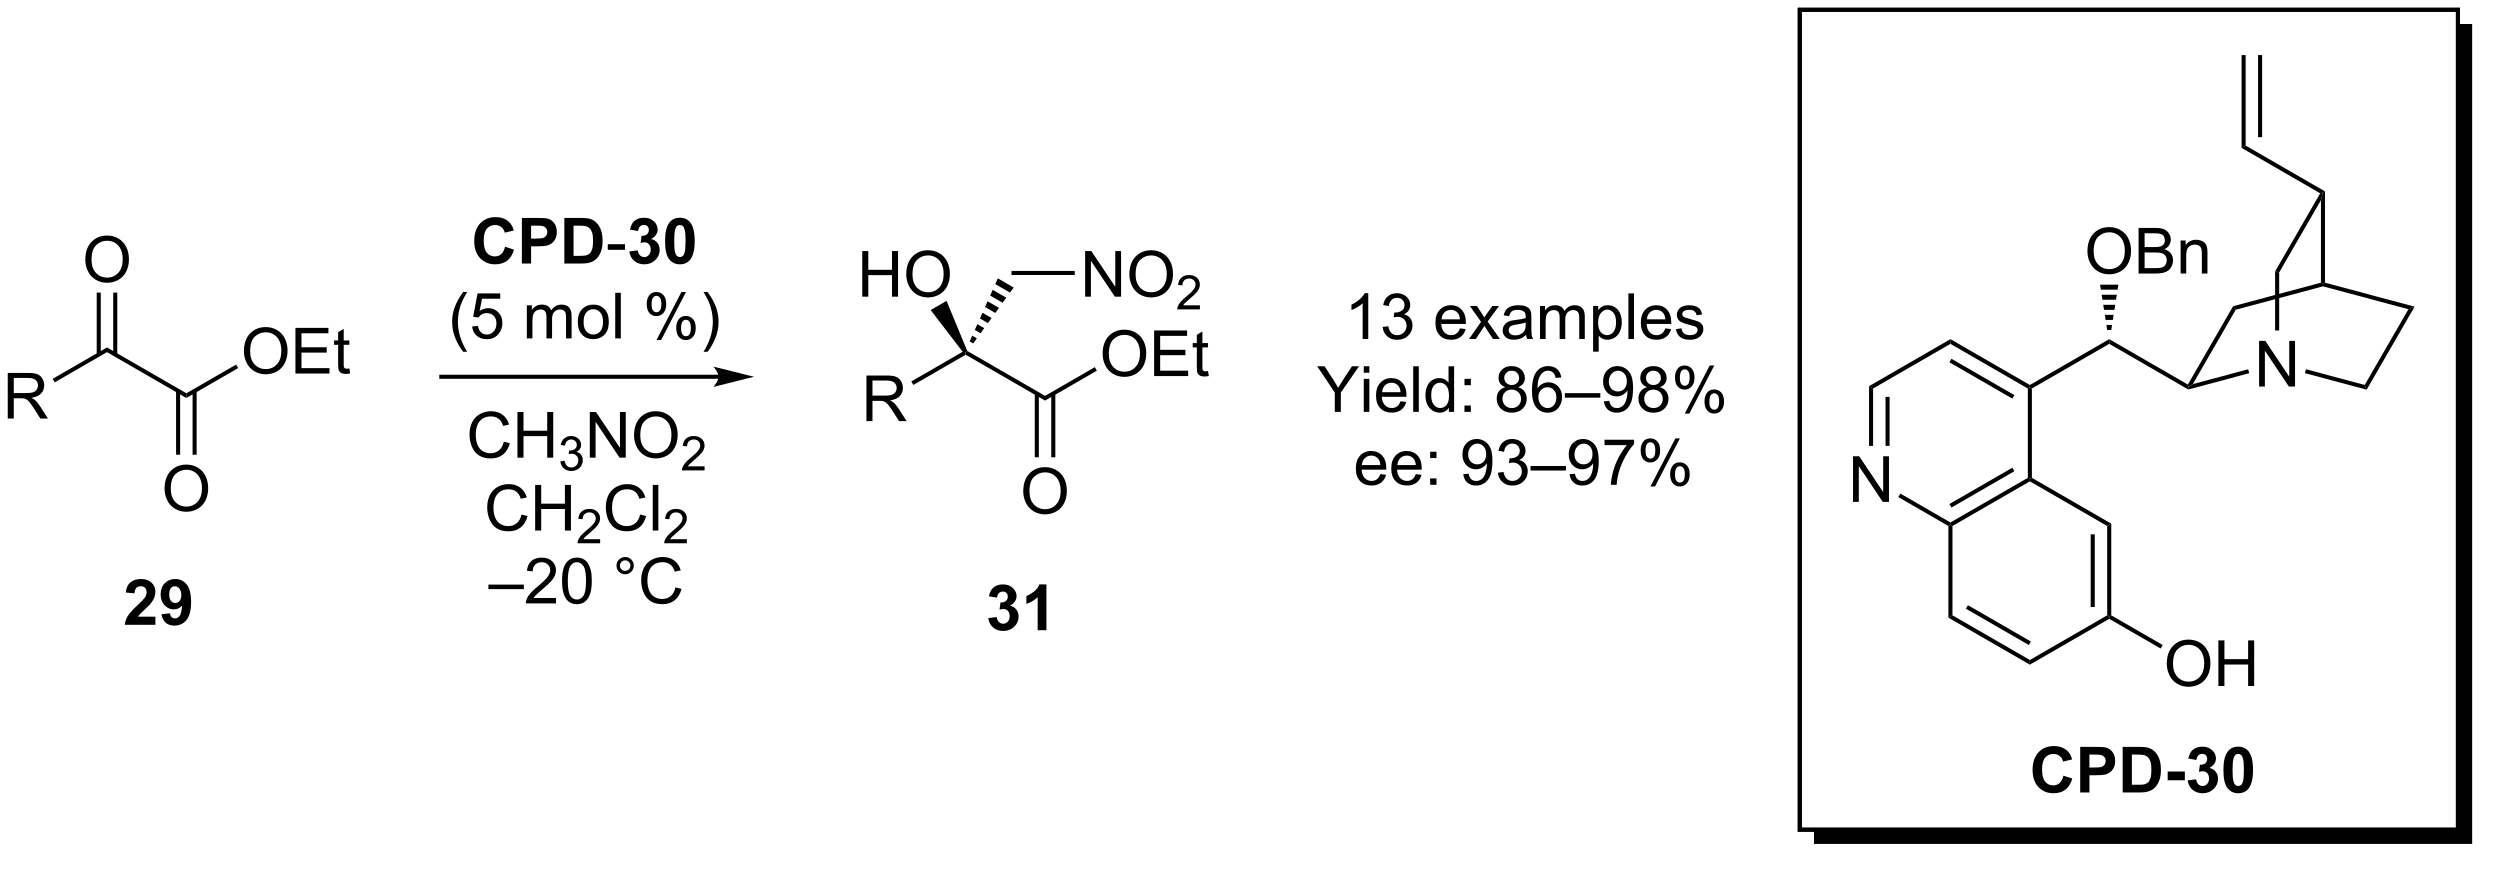 <?xml version="1.0" encoding="UTF-8"?>
<!DOCTYPE svg PUBLIC '-//W3C//DTD SVG 1.0//EN'
          'http://www.w3.org/TR/2001/REC-SVG-20010904/DTD/svg10.dtd'>
<svg stroke-dasharray="none" shape-rendering="auto" xmlns="http://www.w3.org/2000/svg" font-family="'Dialog'" text-rendering="auto" width="861" fill-opacity="1" color-interpolation="auto" color-rendering="auto" preserveAspectRatio="xMidYMid meet" font-size="12px" viewBox="0 0 861 301" fill="black" xmlns:xlink="http://www.w3.org/1999/xlink" stroke="black" image-rendering="auto" stroke-miterlimit="10" stroke-linecap="square" stroke-linejoin="miter" font-style="normal" stroke-width="1" height="301" stroke-dashoffset="0" font-weight="normal" stroke-opacity="1"
><!--Generated by the Batik Graphics2D SVG Generator--><defs id="genericDefs"
  /><g
  ><defs id="defs1"
    ><clipPath clipPathUnits="userSpaceOnUse" id="clipPath1"
      ><path d="M1.281 1.018 L324.095 1.018 L324.095 113.551 L1.281 113.551 L1.281 1.018 Z"
      /></clipPath
      ><clipPath clipPathUnits="userSpaceOnUse" id="clipPath2"
      ><path d="M23.198 8.261 L23.198 117.129 L336.944 117.129 L336.944 8.261 Z"
      /></clipPath
      ><clipPath clipPathUnits="userSpaceOnUse" id="clipPath3"
      ><path d="M23.198 8.261 L23.198 116.693 L336.064 116.693 L336.064 8.261 Z"
      /></clipPath
    ></defs
    ><g transform="scale(2.667,2.667) translate(-1.281,-1.018) matrix(1.029,0,0,1.029,-22.58,-7.479)"
    ><path d="M33.894 40.858 Q33.894 39.431 34.659 38.626 Q35.425 37.819 36.636 37.819 Q37.427 37.819 38.063 38.199 Q38.701 38.576 39.034 39.253 Q39.37 39.931 39.37 40.79 Q39.37 41.662 39.019 42.35 Q38.667 43.037 38.021 43.391 Q37.378 43.746 36.63 43.746 Q35.823 43.746 35.185 43.355 Q34.55 42.962 34.222 42.287 Q33.894 41.61 33.894 40.858 ZM34.675 40.868 Q34.675 41.904 35.23 42.501 Q35.787 43.094 36.628 43.094 Q37.482 43.094 38.034 42.493 Q38.589 41.891 38.589 40.787 Q38.589 40.087 38.352 39.566 Q38.115 39.045 37.659 38.759 Q37.206 38.469 36.638 38.469 Q35.834 38.469 35.253 39.024 Q34.675 39.576 34.675 40.868 Z" stroke="none" clip-path="url(#clipPath3)"
    /></g
    ><g transform="matrix(2.743,0,0,2.743,-63.63,-22.66)"
    ><path d="M35.34 45.002 L35.34 52.779 L35.85 52.779 L35.85 45.002 ZM37.411 45.002 L37.411 52.779 L37.921 52.779 L37.921 45.002 Z" stroke="none" clip-path="url(#clipPath3)"
    /></g
    ><g transform="matrix(2.743,0,0,2.743,-63.63,-22.66)"
    ><path d="M36.63 52.475 L36.63 51.886 L46.596 57.641 L46.596 58.23 Z" stroke="none" clip-path="url(#clipPath3)"
    /></g
    ><g transform="matrix(2.743,0,0,2.743,-63.63,-22.66)"
    ><path d="M43.859 69.63 Q43.859 68.203 44.625 67.399 Q45.39 66.591 46.601 66.591 Q47.393 66.591 48.028 66.972 Q48.666 67.349 49 68.026 Q49.336 68.703 49.336 69.563 Q49.336 70.435 48.984 71.123 Q48.633 71.81 47.987 72.164 Q47.343 72.518 46.596 72.518 Q45.789 72.518 45.151 72.128 Q44.515 71.734 44.187 71.06 Q43.859 70.383 43.859 69.63 ZM44.64 69.641 Q44.64 70.677 45.195 71.274 Q45.752 71.867 46.593 71.867 Q47.448 71.867 48 71.266 Q48.554 70.664 48.554 69.56 Q48.554 68.859 48.317 68.339 Q48.08 67.818 47.625 67.531 Q47.172 67.242 46.604 67.242 Q45.799 67.242 45.218 67.797 Q44.64 68.349 44.64 69.641 Z" stroke="none" clip-path="url(#clipPath3)"
    /></g
    ><g transform="matrix(2.743,0,0,2.743,-63.63,-22.66)"
    ><path d="M45.305 57.337 L45.305 65.351 L45.815 65.351 L45.815 57.337 ZM47.377 57.337 L47.377 65.351 L47.887 65.351 L47.887 57.337 Z" stroke="none" clip-path="url(#clipPath3)"
    /></g
    ><g transform="matrix(2.743,0,0,2.743,-63.63,-22.66)"
    ><path d="M53.825 52.367 Q53.825 50.94 54.59 50.135 Q55.356 49.328 56.567 49.328 Q57.358 49.328 57.994 49.708 Q58.632 50.085 58.965 50.763 Q59.301 51.44 59.301 52.299 Q59.301 53.171 58.95 53.859 Q58.598 54.546 57.952 54.901 Q57.309 55.255 56.562 55.255 Q55.754 55.255 55.116 54.864 Q54.481 54.471 54.153 53.796 Q53.825 53.119 53.825 52.367 ZM54.606 52.377 Q54.606 53.413 55.161 54.01 Q55.718 54.604 56.559 54.604 Q57.413 54.604 57.965 54.002 Q58.52 53.401 58.52 52.296 Q58.52 51.596 58.283 51.075 Q58.046 50.554 57.59 50.268 Q57.137 49.979 56.569 49.979 Q55.765 49.979 55.184 50.533 Q54.606 51.085 54.606 52.377 ZM60.292 55.156 L60.292 49.429 L64.433 49.429 L64.433 50.104 L61.05 50.104 L61.05 51.859 L64.219 51.859 L64.219 52.531 L61.05 52.531 L61.05 54.479 L64.566 54.479 L64.566 55.156 L60.292 55.156 ZM67.058 54.526 L67.159 55.148 Q66.862 55.21 66.628 55.21 Q66.245 55.21 66.034 55.091 Q65.823 54.968 65.737 54.77 Q65.651 54.572 65.651 53.94 L65.651 51.554 L65.136 51.554 L65.136 51.007 L65.651 51.007 L65.651 49.979 L66.352 49.557 L66.352 51.007 L67.058 51.007 L67.058 51.554 L66.352 51.554 L66.352 53.979 Q66.352 54.281 66.388 54.367 Q66.425 54.453 66.508 54.505 Q66.594 54.554 66.75 54.554 Q66.868 54.554 67.058 54.526 Z" stroke="none" clip-path="url(#clipPath3)"
    /></g
    ><g transform="matrix(2.743,0,0,2.743,-63.63,-22.66)"
    ><path d="M46.596 58.23 L46.596 57.641 L52.844 54.033 L53.099 54.475 Z" stroke="none" clip-path="url(#clipPath3)"
    /></g
    ><g transform="matrix(2.743,0,0,2.743,-63.63,-22.66)"
    ><path d="M24.17 60.81 L24.17 55.084 L26.709 55.084 Q27.475 55.084 27.873 55.237 Q28.272 55.391 28.509 55.782 Q28.748 56.172 28.748 56.646 Q28.748 57.256 28.352 57.675 Q27.959 58.092 27.134 58.203 Q27.436 58.349 27.592 58.49 Q27.923 58.795 28.22 59.25 L29.217 60.81 L28.264 60.81 L27.506 59.618 Q27.173 59.102 26.957 58.828 Q26.743 58.555 26.574 58.446 Q26.404 58.336 26.227 58.295 Q26.1 58.266 25.805 58.266 L24.928 58.266 L24.928 60.81 L24.17 60.81 ZM24.928 57.61 L26.555 57.61 Q27.076 57.61 27.368 57.503 Q27.662 57.396 27.813 57.159 Q27.967 56.922 27.967 56.646 Q27.967 56.24 27.67 55.98 Q27.376 55.717 26.74 55.717 L24.928 55.717 L24.928 57.61 Z" stroke="none" clip-path="url(#clipPath3)"
    /></g
    ><g transform="matrix(2.743,0,0,2.743,-63.63,-22.66)"
    ><path d="M36.63 51.886 L36.63 52.475 L30.061 56.269 L29.806 55.827 Z" stroke="none" clip-path="url(#clipPath3)"
    /></g
    ><g transform="matrix(2.743,0,0,2.743,-63.63,-22.66)"
    ><path d="M113.407 55.311 L78.605 55.311 L78.35 55.311 L78.35 55.821 L78.605 55.821 L113.407 55.821 L113.662 55.821 L113.662 55.311 L113.407 55.311 ZM117.871 55.566 L112.769 54.29 C112.769 54.29 113.407 55.008 113.407 55.566 C113.407 56.124 112.769 56.841 112.769 56.841 Z" stroke="none" clip-path="url(#clipPath3)"
    /></g
    ><g transform="matrix(2.743,0,0,2.743,-63.63,-22.66)"
    ><path d="M42.708 85.687 L42.708 86.708 L38.862 86.708 Q38.925 86.13 39.237 85.612 Q39.55 85.094 40.471 84.239 Q41.214 83.547 41.38 83.302 Q41.607 82.961 41.607 82.63 Q41.607 82.263 41.409 82.065 Q41.214 81.867 40.865 81.867 Q40.521 81.867 40.318 82.075 Q40.115 82.281 40.083 82.763 L38.99 82.653 Q39.089 81.747 39.604 81.354 Q40.12 80.958 40.893 80.958 Q41.74 80.958 42.224 81.416 Q42.708 81.872 42.708 82.552 Q42.708 82.937 42.57 83.289 Q42.432 83.638 42.13 84.021 Q41.932 84.273 41.411 84.75 Q40.893 85.226 40.753 85.383 Q40.615 85.539 40.529 85.687 L42.708 85.687 ZM43.475 85.383 L44.538 85.265 Q44.577 85.591 44.741 85.747 Q44.905 85.903 45.173 85.903 Q45.514 85.903 45.751 85.591 Q45.991 85.278 46.056 84.294 Q45.642 84.773 45.022 84.773 Q44.345 84.773 43.855 84.252 Q43.366 83.731 43.366 82.896 Q43.366 82.023 43.882 81.492 Q44.4 80.958 45.202 80.958 Q46.072 80.958 46.629 81.633 Q47.189 82.305 47.189 83.849 Q47.189 85.419 46.605 86.114 Q46.025 86.81 45.093 86.81 Q44.421 86.81 44.007 86.453 Q43.593 86.094 43.475 85.383 ZM45.96 82.984 Q45.96 82.453 45.715 82.161 Q45.47 81.867 45.15 81.867 Q44.845 81.867 44.645 82.109 Q44.444 82.349 44.444 82.896 Q44.444 83.45 44.663 83.711 Q44.882 83.969 45.21 83.969 Q45.525 83.969 45.741 83.719 Q45.96 83.469 45.96 82.984 Z" stroke="none" clip-path="url(#clipPath3)"
    /></g
    ><g transform="matrix(2.743,0,0,2.743,-63.63,-22.66)"
    ><path d="M86.609 39.242 L87.729 39.599 Q87.471 40.536 86.872 40.992 Q86.273 41.448 85.351 41.448 Q84.21 41.448 83.476 40.669 Q82.742 39.888 82.742 38.536 Q82.742 37.106 83.479 36.315 Q84.218 35.523 85.421 35.523 Q86.471 35.523 87.127 36.145 Q87.518 36.513 87.713 37.2 L86.57 37.474 Q86.468 37.028 86.145 36.77 Q85.822 36.513 85.361 36.513 Q84.726 36.513 84.328 36.971 Q83.932 37.427 83.932 38.45 Q83.932 39.536 84.322 39.997 Q84.713 40.458 85.338 40.458 Q85.799 40.458 86.13 40.166 Q86.463 39.872 86.609 39.242 ZM88.722 41.349 L88.722 35.622 L90.576 35.622 Q91.631 35.622 91.951 35.708 Q92.443 35.836 92.774 36.268 Q93.108 36.7 93.108 37.383 Q93.108 37.911 92.915 38.27 Q92.725 38.63 92.43 38.836 Q92.136 39.039 91.832 39.106 Q91.417 39.187 90.631 39.187 L89.878 39.187 L89.878 41.349 L88.722 41.349 ZM89.878 36.591 L89.878 38.216 L90.511 38.216 Q91.193 38.216 91.423 38.127 Q91.654 38.036 91.785 37.846 Q91.917 37.653 91.917 37.398 Q91.917 37.086 91.733 36.883 Q91.55 36.679 91.269 36.63 Q91.061 36.591 90.436 36.591 L89.878 36.591 ZM94.053 35.622 L96.167 35.622 Q96.881 35.622 97.256 35.731 Q97.761 35.88 98.121 36.26 Q98.48 36.638 98.667 37.187 Q98.855 37.734 98.855 38.539 Q98.855 39.247 98.678 39.758 Q98.464 40.383 98.066 40.77 Q97.764 41.062 97.253 41.226 Q96.871 41.349 96.23 41.349 L94.053 41.349 L94.053 35.622 ZM95.209 36.591 L95.209 40.383 L96.074 40.383 Q96.558 40.383 96.772 40.328 Q97.053 40.258 97.238 40.091 Q97.425 39.922 97.542 39.539 Q97.66 39.153 97.66 38.489 Q97.66 37.825 97.542 37.471 Q97.425 37.114 97.214 36.916 Q97.003 36.716 96.678 36.645 Q96.436 36.591 95.73 36.591 L95.209 36.591 Z" stroke="none" clip-path="url(#clipPath3)"
    /></g
    ><g transform="matrix(2.743,0,0,2.743,-63.63,-22.66)"
    ><path d="M99.507 39.63 L99.507 38.922 L101.666 38.922 L101.666 39.63 L99.507 39.63 Z" stroke="none" clip-path="url(#clipPath3)"
    /></g
    ><g transform="matrix(2.743,0,0,2.743,-63.63,-22.66)"
    ><path d="M102.218 39.828 L103.281 39.7 Q103.33 40.106 103.552 40.323 Q103.775 40.536 104.093 40.536 Q104.432 40.536 104.663 40.278 Q104.898 40.02 104.898 39.583 Q104.898 39.169 104.674 38.927 Q104.453 38.684 104.132 38.684 Q103.921 38.684 103.627 38.765 L103.749 37.872 Q104.195 37.883 104.429 37.679 Q104.663 37.474 104.663 37.133 Q104.663 36.843 104.492 36.672 Q104.32 36.5 104.033 36.5 Q103.752 36.5 103.552 36.695 Q103.354 36.89 103.312 37.265 L102.299 37.093 Q102.406 36.575 102.617 36.265 Q102.83 35.953 103.21 35.776 Q103.593 35.599 104.064 35.599 Q104.874 35.599 105.361 36.114 Q105.765 36.536 105.765 37.067 Q105.765 37.82 104.939 38.27 Q105.432 38.375 105.726 38.742 Q106.023 39.109 106.023 39.63 Q106.023 40.383 105.471 40.916 Q104.921 41.448 104.101 41.448 Q103.322 41.448 102.809 41 Q102.299 40.552 102.218 39.828 ZM108.561 35.599 Q109.394 35.599 109.863 36.192 Q110.42 36.895 110.42 38.523 Q110.42 40.148 109.858 40.859 Q109.394 41.448 108.561 41.448 Q107.725 41.448 107.212 40.804 Q106.701 40.161 106.701 38.513 Q106.701 36.895 107.264 36.184 Q107.73 35.599 108.561 35.599 ZM108.561 36.508 Q108.363 36.508 108.207 36.635 Q108.05 36.763 107.964 37.091 Q107.85 37.515 107.85 38.523 Q107.85 39.531 107.951 39.908 Q108.053 40.286 108.207 40.411 Q108.363 40.536 108.561 40.536 Q108.761 40.536 108.917 40.408 Q109.074 40.281 109.16 39.953 Q109.272 39.531 109.272 38.523 Q109.272 37.515 109.17 37.14 Q109.068 36.763 108.915 36.635 Q108.761 36.508 108.561 36.508 Z" stroke="none" clip-path="url(#clipPath3)"
    /></g
    ><g transform="matrix(2.743,0,0,2.743,-63.63,-22.66)"
    ><path d="M81.353 52.434 Q80.77 51.699 80.366 50.715 Q79.965 49.728 79.965 48.673 Q79.965 47.743 80.267 46.892 Q80.619 45.905 81.353 44.923 L81.856 44.923 Q81.384 45.736 81.231 46.084 Q80.994 46.624 80.856 47.209 Q80.689 47.939 80.689 48.678 Q80.689 50.556 81.856 52.434 L81.353 52.434 ZM82.478 49.249 L83.215 49.186 Q83.298 49.725 83.595 49.996 Q83.895 50.267 84.317 50.267 Q84.824 50.267 85.176 49.884 Q85.528 49.501 85.528 48.868 Q85.528 48.267 85.189 47.92 Q84.853 47.572 84.306 47.572 Q83.965 47.572 83.692 47.728 Q83.418 47.881 83.262 48.126 L82.603 48.04 L83.158 45.1 L86.004 45.1 L86.004 45.772 L83.72 45.772 L83.41 47.311 Q83.926 46.952 84.494 46.952 Q85.244 46.952 85.759 47.473 Q86.275 47.991 86.275 48.806 Q86.275 49.584 85.822 50.15 Q85.27 50.848 84.317 50.848 Q83.535 50.848 83.04 50.41 Q82.548 49.97 82.478 49.249 ZM89.345 50.749 L89.345 46.6 L89.973 46.6 L89.973 47.181 Q90.168 46.876 90.491 46.691 Q90.817 46.506 91.231 46.506 Q91.692 46.506 91.986 46.699 Q92.283 46.889 92.403 47.233 Q92.895 46.506 93.684 46.506 Q94.301 46.506 94.632 46.848 Q94.965 47.189 94.965 47.9 L94.965 50.749 L94.267 50.749 L94.267 48.134 Q94.267 47.712 94.197 47.527 Q94.129 47.342 93.949 47.23 Q93.77 47.116 93.528 47.116 Q93.09 47.116 92.801 47.407 Q92.512 47.697 92.512 48.337 L92.512 50.749 L91.809 50.749 L91.809 48.053 Q91.809 47.584 91.637 47.35 Q91.465 47.116 91.074 47.116 Q90.778 47.116 90.525 47.272 Q90.275 47.428 90.16 47.73 Q90.048 48.03 90.048 48.595 L90.048 50.749 L89.345 50.749 ZM95.746 48.673 Q95.746 47.522 96.387 46.967 Q96.923 46.506 97.692 46.506 Q98.548 46.506 99.09 47.066 Q99.634 47.626 99.634 48.616 Q99.634 49.415 99.392 49.876 Q99.153 50.334 98.694 50.59 Q98.236 50.842 97.692 50.842 Q96.822 50.842 96.283 50.285 Q95.746 49.725 95.746 48.673 ZM96.47 48.673 Q96.47 49.47 96.817 49.868 Q97.165 50.264 97.692 50.264 Q98.215 50.264 98.561 49.866 Q98.91 49.467 98.91 48.65 Q98.91 47.881 98.561 47.486 Q98.212 47.087 97.692 47.087 Q97.165 47.087 96.817 47.483 Q96.47 47.876 96.47 48.673 ZM100.443 50.749 L100.443 45.022 L101.146 45.022 L101.146 50.749 L100.443 50.749 ZM104.396 46.397 Q104.396 45.782 104.703 45.353 Q105.013 44.923 105.599 44.923 Q106.138 44.923 106.49 45.309 Q106.844 45.694 106.844 46.439 Q106.844 47.165 106.487 47.559 Q106.13 47.952 105.607 47.952 Q105.086 47.952 104.74 47.566 Q104.396 47.178 104.396 46.397 ZM105.617 45.407 Q105.357 45.407 105.182 45.634 Q105.008 45.861 105.008 46.467 Q105.008 47.017 105.182 47.243 Q105.359 47.467 105.617 47.467 Q105.883 47.467 106.057 47.241 Q106.232 47.014 106.232 46.413 Q106.232 45.858 106.055 45.634 Q105.88 45.407 105.617 45.407 ZM105.623 50.959 L108.755 44.923 L109.326 44.923 L106.203 50.959 L105.623 50.959 ZM108.099 49.405 Q108.099 48.788 108.406 48.361 Q108.716 47.931 109.305 47.931 Q109.844 47.931 110.198 48.316 Q110.552 48.702 110.552 49.447 Q110.552 50.173 110.193 50.566 Q109.836 50.959 109.31 50.959 Q108.789 50.959 108.443 50.572 Q108.099 50.181 108.099 49.405 ZM109.326 48.415 Q109.06 48.415 108.885 48.642 Q108.711 48.868 108.711 49.475 Q108.711 50.022 108.885 50.249 Q109.063 50.475 109.32 50.475 Q109.591 50.475 109.763 50.249 Q109.938 50.022 109.938 49.42 Q109.938 48.866 109.76 48.642 Q109.586 48.415 109.326 48.415 ZM112.033 52.434 L111.528 52.434 Q112.697 50.556 112.697 48.678 Q112.697 47.944 112.528 47.22 Q112.395 46.634 112.158 46.095 Q112.004 45.743 111.528 44.923 L112.033 44.923 Q112.767 45.905 113.119 46.892 Q113.418 47.743 113.418 48.673 Q113.418 49.728 113.014 50.715 Q112.611 51.699 112.033 52.434 Z" stroke="none" clip-path="url(#clipPath3)"
    /></g
    ><g transform="matrix(2.743,0,0,2.743,-63.63,-22.66)"
    ><path d="M86.453 63.713 L87.21 63.903 Q86.974 64.838 86.354 65.33 Q85.734 65.82 84.841 65.82 Q83.914 65.82 83.333 65.442 Q82.755 65.065 82.45 64.351 Q82.148 63.635 82.148 62.815 Q82.148 61.919 82.489 61.255 Q82.833 60.588 83.463 60.242 Q84.093 59.895 84.851 59.895 Q85.71 59.895 86.296 60.333 Q86.882 60.77 87.114 61.565 L86.367 61.739 Q86.169 61.114 85.789 60.83 Q85.411 60.544 84.835 60.544 Q84.177 60.544 83.731 60.861 Q83.289 61.177 83.109 61.711 Q82.929 62.244 82.929 62.809 Q82.929 63.541 83.143 64.085 Q83.356 64.63 83.804 64.901 Q84.255 65.169 84.778 65.169 Q85.414 65.169 85.854 64.802 Q86.296 64.434 86.453 63.713 ZM88.168 65.721 L88.168 59.994 L88.925 59.994 L88.925 62.346 L91.902 62.346 L91.902 59.994 L92.66 59.994 L92.66 65.721 L91.902 65.721 L91.902 63.02 L88.925 63.02 L88.925 65.721 L88.168 65.721 Z" stroke="none" clip-path="url(#clipPath3)"
    /></g
    ><g transform="matrix(2.743,0,0,2.743,-63.63,-22.66)"
    ><path d="M93.556 66.186 L94.084 66.116 Q94.175 66.565 94.392 66.762 Q94.611 66.96 94.925 66.96 Q95.296 66.96 95.552 66.702 Q95.81 66.444 95.81 66.063 Q95.81 65.7 95.572 65.465 Q95.335 65.229 94.968 65.229 Q94.82 65.229 94.597 65.288 L94.656 64.825 Q94.709 64.831 94.74 64.831 Q95.078 64.831 95.347 64.655 Q95.617 64.479 95.617 64.112 Q95.617 63.823 95.419 63.633 Q95.224 63.442 94.914 63.442 Q94.605 63.442 94.4 63.635 Q94.195 63.829 94.136 64.215 L93.609 64.122 Q93.707 63.59 94.048 63.299 Q94.392 63.008 94.902 63.008 Q95.254 63.008 95.548 63.159 Q95.845 63.309 96.002 63.571 Q96.158 63.831 96.158 64.124 Q96.158 64.403 96.007 64.631 Q95.859 64.86 95.566 64.995 Q95.947 65.083 96.158 65.36 Q96.369 65.635 96.369 66.051 Q96.369 66.614 95.959 67.006 Q95.548 67.397 94.921 67.397 Q94.357 67.397 93.982 67.061 Q93.609 66.723 93.556 66.186 Z" stroke="none" clip-path="url(#clipPath3)"
    /></g
    ><g transform="matrix(2.743,0,0,2.743,-63.63,-22.66)"
    ><path d="M97.251 65.721 L97.251 59.994 L98.029 59.994 L101.037 64.489 L101.037 59.994 L101.764 59.994 L101.764 65.721 L100.985 65.721 L97.977 61.221 L97.977 65.721 L97.251 65.721 ZM102.807 62.932 Q102.807 61.505 103.572 60.7 Q104.338 59.893 105.549 59.893 Q106.34 59.893 106.976 60.273 Q107.614 60.651 107.947 61.328 Q108.283 62.005 108.283 62.864 Q108.283 63.736 107.932 64.424 Q107.58 65.112 106.934 65.466 Q106.291 65.82 105.543 65.82 Q104.736 65.82 104.098 65.429 Q103.463 65.036 103.135 64.362 Q102.807 63.684 102.807 62.932 ZM103.588 62.942 Q103.588 63.979 104.142 64.575 Q104.7 65.169 105.541 65.169 Q106.395 65.169 106.947 64.567 Q107.502 63.966 107.502 62.861 Q107.502 62.161 107.265 61.64 Q107.028 61.119 106.572 60.833 Q106.119 60.544 105.551 60.544 Q104.747 60.544 104.166 61.099 Q103.588 61.651 103.588 62.942 Z" stroke="none" clip-path="url(#clipPath3)"
    /></g
    ><g transform="matrix(2.743,0,0,2.743,-63.63,-22.66)"
    ><path d="M111.663 66.813 L111.663 67.321 L108.823 67.321 Q108.817 67.129 108.885 66.954 Q108.993 66.665 109.231 66.383 Q109.471 66.102 109.922 65.733 Q110.622 65.159 110.868 64.823 Q111.114 64.487 111.114 64.188 Q111.114 63.876 110.889 63.661 Q110.667 63.444 110.305 63.444 Q109.924 63.444 109.696 63.672 Q109.467 63.901 109.465 64.305 L108.922 64.251 Q108.979 63.643 109.342 63.327 Q109.706 63.008 110.317 63.008 Q110.936 63.008 111.296 63.352 Q111.657 63.694 111.657 64.2 Q111.657 64.458 111.551 64.708 Q111.446 64.956 111.2 65.231 Q110.956 65.506 110.387 65.987 Q109.913 66.385 109.778 66.528 Q109.643 66.671 109.555 66.813 L111.663 66.813 Z" stroke="none" clip-path="url(#clipPath3)"
    /></g
    ><g transform="matrix(2.743,0,0,2.743,-63.63,-22.66)"
    ><path d="M88.675 72.863 L89.433 73.053 Q89.196 73.988 88.576 74.48 Q87.957 74.97 87.063 74.97 Q86.136 74.97 85.556 74.592 Q84.978 74.215 84.673 73.501 Q84.371 72.785 84.371 71.965 Q84.371 71.069 84.712 70.405 Q85.056 69.738 85.686 69.392 Q86.316 69.045 87.074 69.045 Q87.933 69.045 88.519 69.483 Q89.105 69.92 89.337 70.715 L88.59 70.889 Q88.392 70.264 88.011 69.98 Q87.634 69.694 87.058 69.694 Q86.399 69.694 85.954 70.011 Q85.511 70.327 85.332 70.861 Q85.152 71.394 85.152 71.959 Q85.152 72.691 85.365 73.236 Q85.579 73.78 86.027 74.051 Q86.478 74.319 87.001 74.319 Q87.636 74.319 88.076 73.952 Q88.519 73.584 88.675 72.863 ZM90.39 74.871 L90.39 69.144 L91.148 69.144 L91.148 71.496 L94.125 71.496 L94.125 69.144 L94.882 69.144 L94.882 74.871 L94.125 74.871 L94.125 72.17 L91.148 72.17 L91.148 74.871 L90.39 74.871 Z" stroke="none" clip-path="url(#clipPath3)"
    /></g
    ><g transform="matrix(2.743,0,0,2.743,-63.63,-22.66)"
    ><path d="M98.548 75.963 L98.548 76.471 L95.709 76.471 Q95.703 76.279 95.771 76.104 Q95.879 75.815 96.117 75.533 Q96.357 75.252 96.808 74.883 Q97.507 74.309 97.754 73.973 Q98 73.637 98 73.338 Q98 73.026 97.775 72.811 Q97.552 72.594 97.191 72.594 Q96.81 72.594 96.582 72.823 Q96.353 73.051 96.351 73.455 L95.808 73.401 Q95.865 72.793 96.228 72.477 Q96.591 72.158 97.203 72.158 Q97.822 72.158 98.181 72.502 Q98.543 72.844 98.543 73.35 Q98.543 73.608 98.437 73.858 Q98.332 74.106 98.085 74.381 Q97.841 74.656 97.273 75.137 Q96.798 75.535 96.664 75.678 Q96.529 75.82 96.441 75.963 L98.548 75.963 Z" stroke="none" clip-path="url(#clipPath3)"
    /></g
    ><g transform="matrix(2.743,0,0,2.743,-63.63,-22.66)"
    ><path d="M103.567 72.863 L104.325 73.053 Q104.088 73.988 103.468 74.48 Q102.848 74.97 101.955 74.97 Q101.028 74.97 100.447 74.592 Q99.869 74.215 99.564 73.501 Q99.262 72.785 99.262 71.965 Q99.262 71.069 99.603 70.405 Q99.947 69.738 100.577 69.392 Q101.208 69.045 101.966 69.045 Q102.825 69.045 103.411 69.483 Q103.997 69.92 104.228 70.715 L103.481 70.889 Q103.283 70.264 102.903 69.98 Q102.525 69.694 101.95 69.694 Q101.291 69.694 100.846 70.011 Q100.403 70.327 100.223 70.861 Q100.044 71.394 100.044 71.959 Q100.044 72.691 100.257 73.236 Q100.471 73.78 100.919 74.051 Q101.369 74.319 101.892 74.319 Q102.528 74.319 102.968 73.952 Q103.411 73.584 103.567 72.863 ZM105.154 74.871 L105.154 69.144 L105.857 69.144 L105.857 74.871 L105.154 74.871 Z" stroke="none" clip-path="url(#clipPath3)"
    /></g
    ><g transform="matrix(2.743,0,0,2.743,-63.63,-22.66)"
    ><path d="M109.44 75.963 L109.44 76.471 L106.6 76.471 Q106.594 76.279 106.663 76.104 Q106.77 75.815 107.008 75.533 Q107.249 75.252 107.7 74.883 Q108.399 74.309 108.645 73.973 Q108.891 73.637 108.891 73.338 Q108.891 73.026 108.666 72.811 Q108.444 72.594 108.083 72.594 Q107.702 72.594 107.473 72.823 Q107.245 73.051 107.243 73.455 L106.7 73.401 Q106.756 72.793 107.12 72.477 Q107.483 72.158 108.094 72.158 Q108.713 72.158 109.073 72.502 Q109.434 72.844 109.434 73.35 Q109.434 73.608 109.329 73.858 Q109.223 74.106 108.977 74.381 Q108.733 74.656 108.165 75.137 Q107.69 75.535 107.555 75.678 Q107.421 75.82 107.333 75.963 L109.44 75.963 Z" stroke="none" clip-path="url(#clipPath3)"
    /></g
    ><g transform="matrix(2.743,0,0,2.743,-63.63,-22.66)"
    ><path d="M84.518 82.232 L84.518 81.664 L88.969 81.664 L88.969 82.232 L84.518 82.232 ZM93.012 83.344 L93.012 84.021 L89.225 84.021 Q89.217 83.766 89.308 83.531 Q89.452 83.146 89.769 82.771 Q90.09 82.396 90.691 81.904 Q91.624 81.138 91.952 80.69 Q92.28 80.242 92.28 79.844 Q92.28 79.427 91.98 79.141 Q91.683 78.852 91.202 78.852 Q90.694 78.852 90.389 79.156 Q90.085 79.461 90.082 80 L89.358 79.927 Q89.433 79.117 89.918 78.695 Q90.402 78.271 91.217 78.271 Q92.043 78.271 92.522 78.729 Q93.004 79.185 93.004 79.859 Q93.004 80.203 92.863 80.537 Q92.723 80.867 92.394 81.234 Q92.069 81.602 91.311 82.242 Q90.678 82.773 90.499 82.964 Q90.319 83.154 90.202 83.344 L93.012 83.344 ZM93.766 81.195 Q93.766 80.18 93.974 79.563 Q94.182 78.943 94.594 78.607 Q95.008 78.271 95.633 78.271 Q96.094 78.271 96.44 78.456 Q96.789 78.641 97.016 78.992 Q97.242 79.341 97.37 79.844 Q97.5 80.344 97.5 81.195 Q97.5 82.203 97.292 82.823 Q97.086 83.443 96.672 83.781 Q96.26 84.12 95.633 84.12 Q94.805 84.12 94.331 83.523 Q93.766 82.81 93.766 81.195 ZM94.487 81.195 Q94.487 82.607 94.818 83.073 Q95.148 83.539 95.633 83.539 Q96.117 83.539 96.445 83.07 Q96.776 82.602 96.776 81.195 Q96.776 79.781 96.445 79.318 Q96.117 78.852 95.625 78.852 Q95.141 78.852 94.852 79.263 Q94.487 79.787 94.487 81.195 ZM100.604 79.279 Q100.604 78.828 100.922 78.513 Q101.242 78.195 101.687 78.195 Q102.141 78.195 102.456 78.513 Q102.773 78.828 102.773 79.279 Q102.773 79.727 102.453 80.047 Q102.135 80.365 101.687 80.365 Q101.242 80.365 100.922 80.049 Q100.604 79.732 100.604 79.279 ZM101.031 79.279 Q101.031 79.552 101.224 79.745 Q101.417 79.938 101.69 79.938 Q101.961 79.938 102.154 79.745 Q102.346 79.552 102.346 79.279 Q102.346 79.005 102.154 78.813 Q101.961 78.617 101.69 78.617 Q101.417 78.617 101.224 78.813 Q101.031 79.005 101.031 79.279 ZM108.007 82.013 L108.764 82.203 Q108.527 83.138 107.907 83.63 Q107.288 84.12 106.394 84.12 Q105.467 84.12 104.887 83.742 Q104.308 83.365 104.004 82.651 Q103.702 81.935 103.702 81.115 Q103.702 80.219 104.043 79.555 Q104.387 78.888 105.017 78.542 Q105.647 78.195 106.405 78.195 Q107.264 78.195 107.85 78.633 Q108.436 79.07 108.668 79.865 L107.921 80.039 Q107.723 79.414 107.342 79.13 Q106.965 78.844 106.389 78.844 Q105.73 78.844 105.285 79.162 Q104.842 79.477 104.663 80.01 Q104.483 80.544 104.483 81.109 Q104.483 81.841 104.697 82.385 Q104.91 82.93 105.358 83.201 Q105.808 83.469 106.332 83.469 Q106.967 83.469 107.407 83.102 Q107.85 82.734 108.007 82.013 Z" stroke="none" clip-path="url(#clipPath3)"
    /></g
    ><g transform="matrix(2.743,0,0,2.743,-63.63,-22.66)"
    ><path d="M131.459 45.508 L131.459 39.782 L132.217 39.782 L132.217 42.133 L135.193 42.133 L135.193 39.782 L135.951 39.782 L135.951 45.508 L135.193 45.508 L135.193 42.808 L132.217 42.808 L132.217 45.508 L131.459 45.508 ZM136.984 42.719 Q136.984 41.292 137.749 40.488 Q138.515 39.68 139.726 39.68 Q140.518 39.68 141.153 40.06 Q141.791 40.438 142.124 41.115 Q142.46 41.792 142.46 42.652 Q142.46 43.524 142.109 44.212 Q141.757 44.899 141.111 45.253 Q140.468 45.607 139.721 45.607 Q138.913 45.607 138.275 45.217 Q137.64 44.824 137.312 44.149 Q136.984 43.472 136.984 42.719 ZM137.765 42.73 Q137.765 43.766 138.32 44.363 Q138.877 44.956 139.718 44.956 Q140.572 44.956 141.124 44.355 Q141.679 43.753 141.679 42.649 Q141.679 41.949 141.442 41.428 Q141.205 40.907 140.749 40.62 Q140.296 40.331 139.728 40.331 Q138.924 40.331 138.343 40.886 Q137.765 41.438 137.765 42.73 Z" stroke="none" clip-path="url(#clipPath3)"
    /></g
    ><g transform="matrix(2.743,0,0,2.743,-63.63,-22.66)"
    ><path d="M140.047 47.188 L142.04 46.038 L144.643 52.326 L144.444 52.506 L144.066 52.429 Z" stroke="none" clip-path="url(#clipPath3)"
    /></g
    ><g transform="matrix(2.743,0,0,2.743,-63.63,-22.66)"
    ><path d="M144.444 52.8 L144.444 52.506 L144.643 52.326 L154.41 57.966 L154.41 58.555 Z" stroke="none" clip-path="url(#clipPath3)"
    /></g
    ><g transform="matrix(2.743,0,0,2.743,-63.63,-22.66)"
    ><path d="M151.673 69.955 Q151.673 68.528 152.438 67.724 Q153.204 66.916 154.415 66.916 Q155.206 66.916 155.842 67.296 Q156.48 67.674 156.813 68.351 Q157.149 69.028 157.149 69.888 Q157.149 70.76 156.798 71.448 Q156.446 72.135 155.8 72.489 Q155.157 72.843 154.41 72.843 Q153.602 72.843 152.964 72.453 Q152.329 72.059 152.001 71.385 Q151.673 70.708 151.673 69.955 ZM152.454 69.966 Q152.454 71.002 153.008 71.599 Q153.566 72.192 154.407 72.192 Q155.261 72.192 155.813 71.591 Q156.368 70.989 156.368 69.885 Q156.368 69.184 156.131 68.664 Q155.894 68.143 155.438 67.856 Q154.985 67.567 154.417 67.567 Q153.613 67.567 153.032 68.122 Q152.454 68.674 152.454 69.966 Z" stroke="none" clip-path="url(#clipPath3)"
    /></g
    ><g transform="matrix(2.743,0,0,2.743,-63.63,-22.66)"
    ><path d="M153.119 57.662 L153.119 65.676 L153.629 65.676 L153.629 57.662 ZM155.19 57.662 L155.19 65.676 L155.7 65.676 L155.7 57.662 Z" stroke="none" clip-path="url(#clipPath3)"
    /></g
    ><g transform="matrix(2.743,0,0,2.743,-63.63,-22.66)"
    ><path d="M161.638 52.692 Q161.638 51.265 162.404 50.46 Q163.169 49.653 164.38 49.653 Q165.172 49.653 165.807 50.033 Q166.445 50.41 166.779 51.087 Q167.115 51.765 167.115 52.624 Q167.115 53.496 166.763 54.184 Q166.411 54.871 165.766 55.225 Q165.122 55.58 164.375 55.58 Q163.568 55.58 162.93 55.189 Q162.294 54.796 161.966 54.121 Q161.638 53.444 161.638 52.692 ZM162.419 52.702 Q162.419 53.739 162.974 54.335 Q163.531 54.929 164.372 54.929 Q165.227 54.929 165.779 54.327 Q166.333 53.725 166.333 52.621 Q166.333 51.921 166.096 51.4 Q165.859 50.879 165.404 50.593 Q164.951 50.304 164.383 50.304 Q163.578 50.304 162.997 50.858 Q162.419 51.41 162.419 52.702 ZM168.106 55.481 L168.106 49.754 L172.246 49.754 L172.246 50.429 L168.863 50.429 L168.863 52.184 L172.032 52.184 L172.032 52.856 L168.863 52.856 L168.863 54.804 L172.379 54.804 L172.379 55.481 L168.106 55.481 ZM174.871 54.85 L174.973 55.473 Q174.676 55.535 174.441 55.535 Q174.059 55.535 173.848 55.416 Q173.637 55.293 173.551 55.095 Q173.465 54.897 173.465 54.265 L173.465 51.879 L172.949 51.879 L172.949 51.332 L173.465 51.332 L173.465 50.304 L174.165 49.882 L174.165 51.332 L174.871 51.332 L174.871 51.879 L174.165 51.879 L174.165 54.304 Q174.165 54.606 174.202 54.692 Q174.238 54.778 174.322 54.83 Q174.407 54.879 174.564 54.879 Q174.681 54.879 174.871 54.85 Z" stroke="none" clip-path="url(#clipPath3)"
    /></g
    ><g transform="matrix(2.743,0,0,2.743,-63.63,-22.66)"
    ><path d="M154.41 58.555 L154.41 57.966 L160.657 54.358 L160.912 54.8 Z" stroke="none" clip-path="url(#clipPath3)"
    /></g
    ><g transform="matrix(2.743,0,0,2.743,-63.63,-22.66)"
    ><path d="M131.984 61.135 L131.984 55.409 L134.523 55.409 Q135.288 55.409 135.687 55.562 Q136.085 55.716 136.322 56.107 Q136.562 56.497 136.562 56.971 Q136.562 57.581 136.166 58 Q135.773 58.416 134.947 58.529 Q135.249 58.674 135.405 58.815 Q135.736 59.12 136.033 59.575 L137.03 61.135 L136.077 61.135 L135.32 59.943 Q134.986 59.427 134.77 59.154 Q134.556 58.88 134.387 58.771 Q134.218 58.661 134.041 58.62 Q133.913 58.591 133.619 58.591 L132.741 58.591 L132.741 61.135 L131.984 61.135 ZM132.741 57.935 L134.369 57.935 Q134.89 57.935 135.181 57.828 Q135.476 57.721 135.627 57.484 Q135.78 57.247 135.78 56.971 Q135.78 56.565 135.484 56.305 Q135.189 56.041 134.554 56.041 L132.741 56.041 L132.741 57.935 Z" stroke="none" clip-path="url(#clipPath3)"
    /></g
    ><g transform="matrix(2.743,0,0,2.743,-63.63,-22.66)"
    ><path d="M144.066 52.429 L144.444 52.506 L144.444 52.8 L137.875 56.594 L137.619 56.152 Z" stroke="none" clip-path="url(#clipPath3)"
    /></g
    ><g transform="matrix(2.743,0,0,2.743,-63.63,-22.66)"
    ><path d="M147.285 85.864 L148.347 85.737 Q148.397 86.143 148.618 86.359 Q148.842 86.573 149.16 86.573 Q149.498 86.573 149.73 86.315 Q149.964 86.057 149.964 85.62 Q149.964 85.205 149.74 84.963 Q149.519 84.721 149.199 84.721 Q148.988 84.721 148.694 84.802 L148.816 83.909 Q149.261 83.919 149.496 83.716 Q149.73 83.51 149.73 83.169 Q149.73 82.88 149.558 82.708 Q149.386 82.536 149.1 82.536 Q148.819 82.536 148.618 82.731 Q148.42 82.927 148.379 83.302 L147.365 83.13 Q147.472 82.612 147.683 82.302 Q147.897 81.989 148.277 81.812 Q148.66 81.635 149.131 81.635 Q149.941 81.635 150.428 82.151 Q150.832 82.573 150.832 83.104 Q150.832 83.856 150.006 84.307 Q150.498 84.411 150.793 84.778 Q151.089 85.145 151.089 85.666 Q151.089 86.419 150.537 86.953 Q149.988 87.484 149.168 87.484 Q148.389 87.484 147.876 87.036 Q147.365 86.588 147.285 85.864 ZM154.58 87.385 L153.484 87.385 L153.484 83.247 Q152.882 83.81 152.065 84.08 L152.065 83.083 Q152.494 82.942 152.997 82.552 Q153.502 82.159 153.69 81.635 L154.58 81.635 L154.58 87.385 Z" stroke="none" clip-path="url(#clipPath3)"
    /></g
    ><g transform="matrix(2.743,0,0,2.743,-63.63,-22.66)"
    ><path d="M144.946 51.126 L145.267 50.406 L145.85 50.743 L145.387 51.381 ZM145.588 49.687 L145.909 48.967 L146.774 49.466 L146.312 50.105 ZM146.231 48.248 L146.552 47.528 L147.699 48.19 L147.237 48.828 ZM146.873 46.808 L147.194 46.089 L148.624 46.914 L148.161 47.552 ZM147.515 45.369 L147.837 44.65 L149.548 45.637 L149.086 46.275 ZM148.158 43.93 L148.479 43.21 L150.473 44.361 L150.011 44.999 Z" stroke="none" clip-path="url(#clipPath3)"
    /></g
    ><g transform="matrix(2.743,0,0,2.743,-63.63,-22.66)"
    ><path d="M159.442 45.508 L159.442 39.782 L160.221 39.782 L163.228 44.277 L163.228 39.782 L163.955 39.782 L163.955 45.508 L163.176 45.508 L160.168 41.008 L160.168 45.508 L159.442 45.508 ZM164.998 42.719 Q164.998 41.292 165.764 40.488 Q166.529 39.68 167.74 39.68 Q168.532 39.68 169.167 40.06 Q169.805 40.438 170.139 41.115 Q170.475 41.792 170.475 42.652 Q170.475 43.524 170.123 44.212 Q169.771 44.899 169.126 45.253 Q168.482 45.607 167.735 45.607 Q166.928 45.607 166.29 45.217 Q165.654 44.824 165.326 44.149 Q164.998 43.472 164.998 42.719 ZM165.779 42.73 Q165.779 43.766 166.334 44.363 Q166.891 44.956 167.732 44.956 Q168.587 44.956 169.139 44.355 Q169.693 43.753 169.693 42.649 Q169.693 41.949 169.456 41.428 Q169.219 40.907 168.764 40.62 Q168.31 40.331 167.743 40.331 Q166.938 40.331 166.357 40.886 Q165.779 41.438 165.779 42.73 Z" stroke="none" clip-path="url(#clipPath3)"
    /></g
    ><g transform="matrix(2.743,0,0,2.743,-63.63,-22.66)"
    ><path d="M173.854 46.601 L173.854 47.108 L171.014 47.108 Q171.008 46.917 171.077 46.741 Q171.184 46.452 171.422 46.171 Q171.663 45.89 172.114 45.52 Q172.813 44.946 173.059 44.61 Q173.305 44.274 173.305 43.976 Q173.305 43.663 173.081 43.448 Q172.858 43.231 172.497 43.231 Q172.116 43.231 171.887 43.46 Q171.659 43.688 171.657 44.093 L171.114 44.038 Q171.171 43.431 171.534 43.114 Q171.897 42.796 172.508 42.796 Q173.127 42.796 173.487 43.14 Q173.848 43.481 173.848 43.987 Q173.848 44.245 173.743 44.495 Q173.637 44.743 173.391 45.019 Q173.147 45.294 172.579 45.774 Q172.104 46.173 171.969 46.315 Q171.834 46.458 171.747 46.601 L173.854 46.601 Z" stroke="none" clip-path="url(#clipPath3)"
    /></g
    ><g transform="matrix(2.743,0,0,2.743,-63.63,-22.66)"
    ><path d="M150.198 42.788 L150.198 42.278 L158.138 42.278 L158.138 42.788 Z" stroke="none" clip-path="url(#clipPath3)"
    /></g
    ><g transform="matrix(2.743,0,0,2.743,-63.63,-22.66)"
    ><path d="M194.99 50.827 L194.287 50.827 L194.287 46.345 Q194.032 46.587 193.621 46.829 Q193.209 47.072 192.881 47.194 L192.881 46.514 Q193.47 46.236 193.91 45.842 Q194.352 45.447 194.537 45.077 L194.99 45.077 L194.99 50.827 ZM196.794 49.314 L197.497 49.22 Q197.619 49.819 197.908 50.082 Q198.2 50.345 198.619 50.345 Q199.114 50.345 199.455 50.001 Q199.799 49.657 199.799 49.15 Q199.799 48.665 199.481 48.353 Q199.166 48.038 198.677 48.038 Q198.479 48.038 198.182 48.116 L198.26 47.499 Q198.33 47.506 198.372 47.506 Q198.822 47.506 199.182 47.272 Q199.541 47.038 199.541 46.548 Q199.541 46.163 199.278 45.91 Q199.018 45.655 198.604 45.655 Q198.192 45.655 197.919 45.913 Q197.645 46.17 197.567 46.686 L196.864 46.561 Q196.994 45.853 197.45 45.465 Q197.908 45.077 198.588 45.077 Q199.057 45.077 199.45 45.277 Q199.846 45.478 200.054 45.827 Q200.262 46.173 200.262 46.564 Q200.262 46.936 200.062 47.241 Q199.864 47.545 199.473 47.725 Q199.981 47.842 200.262 48.212 Q200.544 48.579 200.544 49.134 Q200.544 49.884 199.997 50.407 Q199.45 50.928 198.614 50.928 Q197.862 50.928 197.362 50.48 Q196.864 50.03 196.794 49.314 ZM206.497 49.491 L207.223 49.579 Q207.052 50.217 206.585 50.569 Q206.122 50.92 205.4 50.92 Q204.489 50.92 203.955 50.361 Q203.424 49.798 203.424 48.788 Q203.424 47.741 203.963 47.163 Q204.502 46.584 205.362 46.584 Q206.192 46.584 206.718 47.152 Q207.247 47.717 207.247 48.743 Q207.247 48.806 207.244 48.931 L204.15 48.931 Q204.19 49.616 204.536 49.98 Q204.885 50.342 205.403 50.342 Q205.791 50.342 206.065 50.139 Q206.338 49.936 206.497 49.491 ZM204.19 48.353 L206.505 48.353 Q206.458 47.829 206.239 47.569 Q205.903 47.163 205.369 47.163 Q204.885 47.163 204.554 47.488 Q204.223 47.811 204.19 48.353 ZM207.639 50.827 L209.154 48.67 L207.751 46.678 L208.631 46.678 L209.266 47.65 Q209.446 47.928 209.555 48.116 Q209.727 47.858 209.873 47.657 L210.571 46.678 L211.412 46.678 L209.977 48.631 L211.522 50.827 L210.657 50.827 L209.805 49.538 L209.579 49.189 L208.49 50.827 L207.639 50.827 ZM214.813 50.314 Q214.423 50.647 214.061 50.785 Q213.701 50.92 213.287 50.92 Q212.602 50.92 212.235 50.587 Q211.868 50.251 211.868 49.733 Q211.868 49.428 212.006 49.176 Q212.147 48.923 212.371 48.772 Q212.595 48.618 212.876 48.54 Q213.084 48.486 213.501 48.436 Q214.352 48.334 214.756 48.194 Q214.759 48.048 214.759 48.009 Q214.759 47.579 214.561 47.405 Q214.29 47.165 213.759 47.165 Q213.264 47.165 213.027 47.34 Q212.79 47.514 212.678 47.954 L211.99 47.861 Q212.084 47.42 212.298 47.15 Q212.514 46.876 212.92 46.73 Q213.326 46.584 213.86 46.584 Q214.391 46.584 214.722 46.709 Q215.055 46.834 215.212 47.025 Q215.368 47.212 215.43 47.501 Q215.467 47.681 215.467 48.15 L215.467 49.087 Q215.467 50.069 215.511 50.329 Q215.555 50.587 215.688 50.827 L214.954 50.827 Q214.845 50.608 214.813 50.314 ZM214.756 48.743 Q214.373 48.9 213.608 49.009 Q213.173 49.072 212.993 49.15 Q212.813 49.228 212.714 49.379 Q212.618 49.53 212.618 49.712 Q212.618 49.993 212.832 50.181 Q213.045 50.368 213.454 50.368 Q213.86 50.368 214.175 50.191 Q214.493 50.014 214.641 49.704 Q214.756 49.467 214.756 49.001 L214.756 48.743 ZM216.557 50.827 L216.557 46.678 L217.184 46.678 L217.184 47.259 Q217.38 46.954 217.703 46.769 Q218.028 46.584 218.442 46.584 Q218.903 46.584 219.197 46.777 Q219.494 46.967 219.614 47.311 Q220.106 46.584 220.895 46.584 Q221.512 46.584 221.843 46.926 Q222.177 47.267 222.177 47.978 L222.177 50.827 L221.479 50.827 L221.479 48.212 Q221.479 47.79 221.408 47.605 Q221.341 47.42 221.161 47.309 Q220.981 47.194 220.739 47.194 Q220.302 47.194 220.012 47.486 Q219.723 47.775 219.723 48.415 L219.723 50.827 L219.02 50.827 L219.02 48.131 Q219.02 47.663 218.848 47.428 Q218.677 47.194 218.286 47.194 Q217.989 47.194 217.737 47.35 Q217.487 47.506 217.372 47.809 Q217.26 48.108 217.26 48.673 L217.26 50.827 L216.557 50.827 ZM223.221 52.418 L223.221 46.678 L223.862 46.678 L223.862 47.217 Q224.088 46.9 224.372 46.743 Q224.658 46.584 225.065 46.584 Q225.596 46.584 226.002 46.858 Q226.408 47.131 226.614 47.629 Q226.822 48.126 226.822 48.72 Q226.822 49.358 226.593 49.868 Q226.364 50.376 225.929 50.65 Q225.494 50.92 225.012 50.92 Q224.661 50.92 224.382 50.772 Q224.104 50.624 223.924 50.397 L223.924 52.418 L223.221 52.418 ZM223.856 48.775 Q223.856 49.577 224.179 49.959 Q224.505 50.342 224.966 50.342 Q225.434 50.342 225.768 49.947 Q226.104 49.548 226.104 48.717 Q226.104 47.923 225.775 47.53 Q225.45 47.134 224.997 47.134 Q224.549 47.134 224.203 47.556 Q223.856 47.975 223.856 48.775 ZM227.654 50.827 L227.654 45.1 L228.358 45.1 L228.358 50.827 L227.654 50.827 ZM232.286 49.491 L233.012 49.579 Q232.841 50.217 232.375 50.569 Q231.911 50.92 231.19 50.92 Q230.278 50.92 229.744 50.361 Q229.213 49.798 229.213 48.788 Q229.213 47.741 229.752 47.163 Q230.291 46.584 231.15 46.584 Q231.981 46.584 232.507 47.152 Q233.036 47.717 233.036 48.743 Q233.036 48.806 233.033 48.931 L229.94 48.931 Q229.979 49.616 230.325 49.98 Q230.674 50.342 231.192 50.342 Q231.58 50.342 231.854 50.139 Q232.127 49.936 232.286 49.491 ZM229.979 48.353 L232.294 48.353 Q232.247 47.829 232.028 47.569 Q231.692 47.163 231.158 47.163 Q230.674 47.163 230.343 47.488 Q230.012 47.811 229.979 48.353 ZM233.615 49.587 L234.311 49.478 Q234.368 49.897 234.636 50.121 Q234.904 50.342 235.384 50.342 Q235.868 50.342 236.102 50.144 Q236.337 49.947 236.337 49.681 Q236.337 49.444 236.131 49.306 Q235.985 49.212 235.412 49.069 Q234.639 48.874 234.339 48.73 Q234.04 48.587 233.886 48.337 Q233.733 48.084 233.733 47.78 Q233.733 47.501 233.858 47.267 Q233.985 47.03 234.204 46.874 Q234.368 46.751 234.652 46.668 Q234.936 46.584 235.259 46.584 Q235.748 46.584 236.115 46.725 Q236.485 46.866 236.66 47.105 Q236.837 47.345 236.904 47.749 L236.217 47.842 Q236.17 47.522 235.944 47.342 Q235.72 47.163 235.311 47.163 Q234.826 47.163 234.618 47.324 Q234.412 47.483 234.412 47.697 Q234.412 47.834 234.498 47.944 Q234.584 48.056 234.766 48.131 Q234.873 48.17 235.389 48.311 Q236.134 48.509 236.428 48.637 Q236.725 48.764 236.891 49.006 Q237.061 49.249 237.061 49.608 Q237.061 49.959 236.855 50.269 Q236.649 50.579 236.261 50.751 Q235.876 50.92 235.389 50.92 Q234.579 50.92 234.154 50.584 Q233.733 50.249 233.615 49.587 Z" stroke="none" clip-path="url(#clipPath3)"
    /></g
    ><g transform="matrix(2.743,0,0,2.743,-63.63,-22.66)"
    ><path d="M190.789 59.977 L190.789 57.55 L188.581 54.25 L189.503 54.25 L190.633 55.977 Q190.945 56.461 191.214 56.945 Q191.471 56.495 191.839 55.932 L192.948 54.25 L193.831 54.25 L191.547 57.55 L191.547 59.977 L190.789 59.977 ZM194.425 55.057 L194.425 54.25 L195.128 54.25 L195.128 55.057 L194.425 55.057 ZM194.425 59.977 L194.425 55.828 L195.128 55.828 L195.128 59.977 L194.425 59.977 ZM199.038 58.641 L199.764 58.729 Q199.593 59.367 199.126 59.719 Q198.663 60.07 197.941 60.07 Q197.03 60.07 196.496 59.511 Q195.965 58.948 195.965 57.938 Q195.965 56.891 196.504 56.313 Q197.043 55.734 197.903 55.734 Q198.733 55.734 199.259 56.302 Q199.788 56.867 199.788 57.893 Q199.788 57.956 199.785 58.081 L196.691 58.081 Q196.731 58.766 197.077 59.13 Q197.426 59.492 197.944 59.492 Q198.332 59.492 198.606 59.289 Q198.879 59.086 199.038 58.641 ZM196.731 57.503 L199.046 57.503 Q198.999 56.979 198.78 56.719 Q198.444 56.313 197.91 56.313 Q197.426 56.313 197.095 56.638 Q196.764 56.961 196.731 57.503 ZM200.633 59.977 L200.633 54.25 L201.336 54.25 L201.336 59.977 L200.633 59.977 ZM205.116 59.977 L205.116 59.453 Q204.723 60.07 203.957 60.07 Q203.46 60.07 203.043 59.797 Q202.629 59.524 202.4 59.034 Q202.171 58.542 202.171 57.906 Q202.171 57.284 202.376 56.779 Q202.585 56.274 202.999 56.005 Q203.413 55.734 203.926 55.734 Q204.301 55.734 204.593 55.893 Q204.887 56.05 205.069 56.305 L205.069 54.25 L205.77 54.25 L205.77 59.977 L205.116 59.977 ZM202.895 57.906 Q202.895 58.703 203.231 59.099 Q203.566 59.492 204.022 59.492 Q204.483 59.492 204.806 59.115 Q205.129 58.737 205.129 57.964 Q205.129 57.112 204.801 56.714 Q204.473 56.315 203.991 56.315 Q203.522 56.315 203.207 56.698 Q202.895 57.081 202.895 57.906 ZM207.07 56.628 L207.07 55.828 L207.87 55.828 L207.87 56.628 L207.07 56.628 ZM207.07 59.977 L207.07 59.175 L207.87 59.175 L207.87 59.977 L207.07 59.977 ZM212.206 56.87 Q211.768 56.711 211.557 56.414 Q211.346 56.117 211.346 55.703 Q211.346 55.078 211.794 54.654 Q212.245 54.227 212.992 54.227 Q213.742 54.227 214.198 54.662 Q214.656 55.096 214.656 55.721 Q214.656 56.12 214.445 56.417 Q214.237 56.711 213.813 56.87 Q214.339 57.042 214.615 57.425 Q214.891 57.807 214.891 58.339 Q214.891 59.073 214.37 59.576 Q213.852 60.076 213.003 60.076 Q212.156 60.076 211.636 59.573 Q211.117 59.07 211.117 58.32 Q211.117 57.761 211.399 57.386 Q211.682 57.008 212.206 56.87 ZM212.065 55.68 Q212.065 56.086 212.326 56.344 Q212.589 56.602 213.008 56.602 Q213.414 56.602 213.672 56.346 Q213.932 56.089 213.932 55.719 Q213.932 55.331 213.664 55.068 Q213.399 54.805 213 54.805 Q212.596 54.805 212.331 55.063 Q212.065 55.32 212.065 55.68 ZM211.839 58.323 Q211.839 58.625 211.982 58.906 Q212.125 59.188 212.406 59.341 Q212.688 59.495 213.011 59.495 Q213.516 59.495 213.844 59.172 Q214.172 58.846 214.172 58.346 Q214.172 57.839 213.833 57.508 Q213.495 57.175 212.987 57.175 Q212.492 57.175 212.164 57.503 Q211.839 57.831 211.839 58.323 ZM219.223 55.651 L218.522 55.706 Q218.429 55.292 218.257 55.104 Q217.973 54.805 217.554 54.805 Q217.218 54.805 216.965 54.992 Q216.632 55.234 216.439 55.701 Q216.249 56.164 216.241 57.024 Q216.496 56.636 216.863 56.448 Q217.231 56.261 217.632 56.261 Q218.335 56.261 218.829 56.779 Q219.324 57.297 219.324 58.117 Q219.324 58.656 219.09 59.12 Q218.858 59.581 218.452 59.828 Q218.046 60.076 217.53 60.076 Q216.653 60.076 216.098 59.43 Q215.543 58.781 215.543 57.297 Q215.543 55.636 216.155 54.883 Q216.691 54.227 217.598 54.227 Q218.272 54.227 218.704 54.607 Q219.137 54.984 219.223 55.651 ZM216.35 58.12 Q216.35 58.484 216.504 58.818 Q216.66 59.149 216.936 59.323 Q217.215 59.495 217.52 59.495 Q217.965 59.495 218.285 59.136 Q218.606 58.776 218.606 58.159 Q218.606 57.565 218.288 57.224 Q217.973 56.883 217.491 56.883 Q217.014 56.883 216.681 57.224 Q216.35 57.565 216.35 58.12 ZM219.675 58.188 L219.675 57.62 L224.125 57.62 L224.125 58.188 L219.675 58.188 ZM224.577 58.651 L225.254 58.589 Q225.34 59.065 225.582 59.281 Q225.824 59.495 226.202 59.495 Q226.528 59.495 226.77 59.346 Q227.014 59.198 227.171 58.951 Q227.327 58.703 227.431 58.281 Q227.538 57.859 227.538 57.422 Q227.538 57.375 227.535 57.281 Q227.324 57.617 226.957 57.826 Q226.593 58.034 226.168 58.034 Q225.457 58.034 224.965 57.518 Q224.473 57.003 224.473 56.159 Q224.473 55.289 224.986 54.758 Q225.499 54.227 226.272 54.227 Q226.832 54.227 227.293 54.529 Q227.757 54.828 227.996 55.386 Q228.238 55.94 228.238 56.995 Q228.238 58.094 227.999 58.745 Q227.762 59.393 227.291 59.734 Q226.819 60.076 226.186 60.076 Q225.514 60.076 225.087 59.703 Q224.663 59.328 224.577 58.651 ZM227.457 56.125 Q227.457 55.518 227.134 55.164 Q226.811 54.807 226.358 54.807 Q225.889 54.807 225.541 55.19 Q225.194 55.573 225.194 56.182 Q225.194 56.729 225.525 57.073 Q225.856 57.414 226.34 57.414 Q226.827 57.414 227.142 57.073 Q227.457 56.729 227.457 56.125 ZM230.003 56.87 Q229.565 56.711 229.354 56.414 Q229.143 56.117 229.143 55.703 Q229.143 55.078 229.591 54.654 Q230.042 54.227 230.789 54.227 Q231.539 54.227 231.995 54.662 Q232.453 55.096 232.453 55.721 Q232.453 56.12 232.242 56.417 Q232.034 56.711 231.609 56.87 Q232.136 57.042 232.412 57.425 Q232.688 57.807 232.688 58.339 Q232.688 59.073 232.167 59.576 Q231.649 60.076 230.8 60.076 Q229.953 60.076 229.432 59.573 Q228.914 59.07 228.914 58.32 Q228.914 57.761 229.195 57.386 Q229.479 57.008 230.003 56.87 ZM229.862 55.68 Q229.862 56.086 230.123 56.344 Q230.386 56.602 230.805 56.602 Q231.211 56.602 231.469 56.346 Q231.729 56.089 231.729 55.719 Q231.729 55.331 231.461 55.068 Q231.195 54.805 230.797 54.805 Q230.393 54.805 230.128 55.063 Q229.862 55.32 229.862 55.68 ZM229.636 58.323 Q229.636 58.625 229.779 58.906 Q229.922 59.188 230.203 59.341 Q230.484 59.495 230.807 59.495 Q231.313 59.495 231.641 59.172 Q231.969 58.846 231.969 58.346 Q231.969 57.839 231.63 57.508 Q231.292 57.175 230.784 57.175 Q230.289 57.175 229.961 57.503 Q229.636 57.831 229.636 58.323 ZM233.504 55.625 Q233.504 55.011 233.811 54.581 Q234.121 54.151 234.707 54.151 Q235.246 54.151 235.598 54.537 Q235.952 54.922 235.952 55.667 Q235.952 56.393 235.595 56.787 Q235.238 57.18 234.715 57.18 Q234.194 57.18 233.848 56.794 Q233.504 56.406 233.504 55.625 ZM234.725 54.636 Q234.465 54.636 234.291 54.862 Q234.116 55.089 234.116 55.695 Q234.116 56.245 234.291 56.471 Q234.468 56.695 234.725 56.695 Q234.991 56.695 235.166 56.469 Q235.34 56.242 235.34 55.641 Q235.34 55.086 235.163 54.862 Q234.988 54.636 234.725 54.636 ZM234.731 60.188 L237.863 54.151 L238.434 54.151 L235.311 60.188 L234.731 60.188 ZM237.207 58.633 Q237.207 58.016 237.514 57.589 Q237.824 57.159 238.413 57.159 Q238.952 57.159 239.306 57.544 Q239.66 57.93 239.66 58.675 Q239.66 59.401 239.301 59.794 Q238.944 60.188 238.418 60.188 Q237.897 60.188 237.551 59.8 Q237.207 59.409 237.207 58.633 ZM238.434 57.643 Q238.168 57.643 237.994 57.87 Q237.819 58.096 237.819 58.703 Q237.819 59.25 237.994 59.477 Q238.171 59.703 238.429 59.703 Q238.699 59.703 238.871 59.477 Q239.046 59.25 239.046 58.649 Q239.046 58.094 238.869 57.87 Q238.694 57.643 238.434 57.643 Z" stroke="none" clip-path="url(#clipPath3)"
    /></g
    ><g transform="matrix(2.743,0,0,2.743,-63.63,-22.66)"
    ><path d="M196.503 67.791 L197.229 67.879 Q197.057 68.517 196.591 68.869 Q196.128 69.221 195.406 69.221 Q194.495 69.221 193.961 68.661 Q193.43 68.098 193.43 67.088 Q193.43 66.041 193.969 65.463 Q194.508 64.885 195.367 64.885 Q196.198 64.885 196.724 65.452 Q197.253 66.017 197.253 67.043 Q197.253 67.106 197.25 67.231 L194.156 67.231 Q194.195 67.916 194.542 68.28 Q194.891 68.642 195.409 68.642 Q195.797 68.642 196.07 68.439 Q196.344 68.236 196.503 67.791 ZM194.195 66.653 L196.511 66.653 Q196.464 66.129 196.245 65.869 Q195.909 65.463 195.375 65.463 Q194.891 65.463 194.56 65.788 Q194.229 66.111 194.195 66.653 ZM200.952 67.791 L201.679 67.879 Q201.507 68.517 201.041 68.869 Q200.577 69.221 199.856 69.221 Q198.944 69.221 198.41 68.661 Q197.879 68.098 197.879 67.088 Q197.879 66.041 198.418 65.463 Q198.957 64.885 199.816 64.885 Q200.647 64.885 201.173 65.452 Q201.702 66.017 201.702 67.043 Q201.702 67.106 201.699 67.231 L198.606 67.231 Q198.645 67.916 198.991 68.28 Q199.34 68.642 199.858 68.642 Q200.246 68.642 200.52 68.439 Q200.793 68.236 200.952 67.791 ZM198.645 66.653 L200.96 66.653 Q200.913 66.129 200.694 65.869 Q200.358 65.463 199.824 65.463 Q199.34 65.463 199.009 65.788 Q198.679 66.111 198.645 66.653 ZM202.758 65.778 L202.758 64.978 L203.557 64.978 L203.557 65.778 L202.758 65.778 ZM202.758 69.127 L202.758 68.325 L203.557 68.325 L203.557 69.127 L202.758 69.127 ZM206.917 67.801 L207.594 67.739 Q207.68 68.215 207.922 68.431 Q208.164 68.645 208.542 68.645 Q208.867 68.645 209.109 68.496 Q209.354 68.348 209.511 68.101 Q209.667 67.853 209.771 67.431 Q209.878 67.01 209.878 66.572 Q209.878 66.525 209.875 66.431 Q209.664 66.767 209.297 66.976 Q208.932 67.184 208.508 67.184 Q207.797 67.184 207.305 66.668 Q206.813 66.153 206.813 65.309 Q206.813 64.439 207.326 63.908 Q207.839 63.377 208.612 63.377 Q209.172 63.377 209.633 63.679 Q210.096 63.978 210.336 64.536 Q210.578 65.09 210.578 66.145 Q210.578 67.244 210.339 67.895 Q210.102 68.543 209.63 68.885 Q209.159 69.226 208.526 69.226 Q207.854 69.226 207.427 68.853 Q207.003 68.478 206.917 67.801 ZM209.797 65.275 Q209.797 64.668 209.474 64.314 Q209.151 63.957 208.698 63.957 Q208.229 63.957 207.88 64.34 Q207.534 64.723 207.534 65.332 Q207.534 65.879 207.865 66.223 Q208.195 66.564 208.68 66.564 Q209.167 66.564 209.482 66.223 Q209.797 65.879 209.797 65.275 ZM211.264 67.614 L211.968 67.52 Q212.09 68.119 212.379 68.382 Q212.671 68.645 213.09 68.645 Q213.585 68.645 213.926 68.301 Q214.27 67.957 214.27 67.45 Q214.27 66.965 213.952 66.653 Q213.637 66.338 213.147 66.338 Q212.949 66.338 212.652 66.416 L212.731 65.799 Q212.801 65.806 212.843 65.806 Q213.293 65.806 213.652 65.572 Q214.012 65.338 214.012 64.848 Q214.012 64.463 213.749 64.21 Q213.488 63.955 213.074 63.955 Q212.663 63.955 212.389 64.213 Q212.116 64.471 212.038 64.986 L211.335 64.861 Q211.465 64.153 211.921 63.765 Q212.379 63.377 213.059 63.377 Q213.527 63.377 213.921 63.577 Q214.316 63.778 214.525 64.127 Q214.733 64.473 214.733 64.864 Q214.733 65.236 214.533 65.541 Q214.335 65.846 213.944 66.025 Q214.452 66.142 214.733 66.512 Q215.014 66.879 215.014 67.434 Q215.014 68.184 214.468 68.707 Q213.921 69.228 213.085 69.228 Q212.332 69.228 211.832 68.78 Q211.335 68.33 211.264 67.614 ZM215.362 67.338 L215.362 66.77 L219.813 66.77 L219.813 67.338 L215.362 67.338 ZM220.264 67.801 L220.941 67.739 Q221.027 68.215 221.27 68.431 Q221.512 68.645 221.889 68.645 Q222.215 68.645 222.457 68.496 Q222.702 68.348 222.858 68.101 Q223.014 67.853 223.119 67.431 Q223.225 67.01 223.225 66.572 Q223.225 66.525 223.223 66.431 Q223.012 66.767 222.645 66.976 Q222.28 67.184 221.856 67.184 Q221.145 67.184 220.652 66.668 Q220.16 66.153 220.16 65.309 Q220.16 64.439 220.673 63.908 Q221.186 63.377 221.96 63.377 Q222.52 63.377 222.981 63.679 Q223.444 63.978 223.684 64.536 Q223.926 65.09 223.926 66.145 Q223.926 67.244 223.686 67.895 Q223.449 68.543 222.978 68.885 Q222.507 69.226 221.874 69.226 Q221.202 69.226 220.775 68.853 Q220.35 68.478 220.264 67.801 ZM223.145 65.275 Q223.145 64.668 222.822 64.314 Q222.499 63.957 222.046 63.957 Q221.577 63.957 221.228 64.34 Q220.882 64.723 220.882 65.332 Q220.882 65.879 221.212 66.223 Q221.543 66.564 222.027 66.564 Q222.514 66.564 222.829 66.223 Q223.145 65.879 223.145 65.275 ZM224.656 64.15 L224.656 63.473 L228.362 63.473 L228.362 64.02 Q227.815 64.603 227.279 65.569 Q226.742 66.533 226.448 67.551 Q226.237 68.27 226.18 69.127 L225.456 69.127 Q225.469 68.45 225.721 67.494 Q225.977 66.536 226.451 65.647 Q226.925 64.76 227.461 64.15 L224.656 64.15 ZM229.191 64.775 Q229.191 64.161 229.499 63.731 Q229.809 63.301 230.395 63.301 Q230.934 63.301 231.285 63.687 Q231.639 64.072 231.639 64.817 Q231.639 65.543 231.283 65.937 Q230.926 66.33 230.402 66.33 Q229.882 66.33 229.535 65.944 Q229.191 65.556 229.191 64.775 ZM230.413 63.786 Q230.152 63.786 229.978 64.012 Q229.804 64.239 229.804 64.846 Q229.804 65.395 229.978 65.621 Q230.155 65.846 230.413 65.846 Q230.679 65.846 230.853 65.619 Q231.027 65.392 231.027 64.791 Q231.027 64.236 230.85 64.012 Q230.676 63.786 230.413 63.786 ZM230.418 69.338 L233.551 63.301 L234.121 63.301 L230.999 69.338 L230.418 69.338 ZM232.895 67.783 Q232.895 67.166 233.202 66.739 Q233.512 66.309 234.1 66.309 Q234.639 66.309 234.994 66.694 Q235.348 67.08 235.348 67.825 Q235.348 68.551 234.988 68.944 Q234.632 69.338 234.106 69.338 Q233.585 69.338 233.238 68.95 Q232.895 68.559 232.895 67.783 ZM234.121 66.793 Q233.856 66.793 233.681 67.02 Q233.507 67.246 233.507 67.853 Q233.507 68.4 233.681 68.627 Q233.858 68.853 234.116 68.853 Q234.387 68.853 234.559 68.627 Q234.733 68.4 234.733 67.799 Q234.733 67.244 234.556 67.02 Q234.382 66.793 234.121 66.793 Z" stroke="none" clip-path="url(#clipPath3)"
    /></g
    ><g transform="matrix(2.743,0,0,2.743,-63.63,-22.66)"
    ><path d="M306.84 56.789 L306.84 51.062 L307.619 51.062 L310.627 55.557 L310.627 51.062 L311.353 51.062 L311.353 56.789 L310.575 56.789 L307.567 52.289 L307.567 56.789 L306.84 56.789 Z" stroke="none" clip-path="url(#clipPath3)"
    /></g
    ><g transform="matrix(2.743,0,0,2.743,-63.63,-22.66)"
    ><path d="M297.953 57.166 L297.989 56.893 L298.518 56.487 L305.47 54.624 L305.602 55.117 Z" stroke="none" clip-path="url(#clipPath3)"
    /></g
    ><g transform="matrix(2.743,0,0,2.743,-63.63,-22.66)"
    ><path d="M312.594 55.113 L312.726 54.62 L320.099 56.596 L320.345 57.19 Z" stroke="none" clip-path="url(#clipPath3)"
    /></g
    ><g transform="matrix(2.743,0,0,2.743,-63.63,-22.66)"
    ><path d="M298.518 56.487 L297.989 56.893 L297.896 56.544 L303.576 46.708 L303.912 47.146 Z" stroke="none" clip-path="url(#clipPath3)"
    /></g
    ><g transform="matrix(2.743,0,0,2.743,-63.63,-22.66)"
    ><path d="M320.345 57.19 L320.099 56.596 L325.59 47.087 L326.364 46.767 Z" stroke="none" clip-path="url(#clipPath3)"
    /></g
    ><g transform="matrix(2.743,0,0,2.743,-63.63,-22.66)"
    ><path d="M303.912 47.146 L303.576 46.708 L314.605 43.753 L314.86 43.948 L314.86 44.212 Z" stroke="none" clip-path="url(#clipPath3)"
    /></g
    ><g transform="matrix(2.743,0,0,2.743,-63.63,-22.66)"
    ><path d="M314.86 44.212 L314.86 43.948 L315.115 43.753 L326.364 46.767 L325.59 47.087 Z" stroke="none" clip-path="url(#clipPath3)"
    /></g
    ><g transform="matrix(2.743,0,0,2.743,-63.63,-22.66)"
    ><path d="M309.361 49.751 L308.851 49.751 L308.851 42.336 L309.361 42.473 Z" stroke="none" clip-path="url(#clipPath3)"
    /></g
    ><g transform="matrix(2.743,0,0,2.743,-63.63,-22.66)"
    ><path d="M315.115 43.753 L314.86 43.948 L314.605 43.753 L314.605 33.391 L314.86 32.439 L315.115 32.292 Z" stroke="none" clip-path="url(#clipPath3)"
    /></g
    ><g transform="matrix(2.743,0,0,2.743,-63.63,-22.66)"
    ><path d="M314.512 32.532 L314.86 32.439 L314.605 33.391 L309.361 42.473 L308.851 42.336 Z" stroke="none" clip-path="url(#clipPath3)"
    /></g
    ><g transform="matrix(2.743,0,0,2.743,-63.63,-22.66)"
    ><path d="M315.115 32.292 L314.86 32.439 L314.512 32.532 L304.64 26.832 L305.15 26.537 Z" stroke="none" clip-path="url(#clipPath3)"
    /></g
    ><g transform="matrix(2.743,0,0,2.743,-63.63,-22.66)"
    ><path d="M305.15 26.537 L304.64 26.832 L304.64 15.175 L305.15 15.175 ZM307.222 25.489 L307.222 15.175 L306.711 15.175 L306.711 25.489 Z" stroke="none" clip-path="url(#clipPath3)"
    /></g
    ><g transform="matrix(2.743,0,0,2.743,-63.63,-22.66)"
    ><path d="M297.896 56.544 L297.989 56.893 L297.953 57.166 L288.024 51.433 L288.024 50.844 Z" stroke="none" clip-path="url(#clipPath3)"
    /></g
    ><g transform="matrix(2.743,0,0,2.743,-63.63,-22.66)"
    ><path d="M288.024 50.844 L288.024 51.433 L278.313 57.04 L278.058 56.893 L278.058 56.598 Z" stroke="none" clip-path="url(#clipPath3)"
    /></g
    ><g transform="matrix(2.743,0,0,2.743,-63.63,-22.66)"
    ><path d="M255.855 71.277 L255.855 65.55 L256.633 65.55 L259.641 70.045 L259.641 65.55 L260.368 65.55 L260.368 71.277 L259.589 71.277 L256.581 66.777 L256.581 71.277 L255.855 71.277 Z" stroke="none" clip-path="url(#clipPath3)"
    /></g
    ><g transform="matrix(2.743,0,0,2.743,-63.63,-22.66)"
    ><path d="M278.058 56.598 L278.058 56.893 L277.803 57.04 L268.086 51.433 L268.086 50.844 ZM276.113 57.869 L268.214 53.31 L267.959 53.752 L275.858 58.31 Z" stroke="none" clip-path="url(#clipPath3)"
    /></g
    ><g transform="matrix(2.743,0,0,2.743,-63.63,-22.66)"
    ><path d="M268.086 50.844 L268.086 51.433 L258.375 57.04 L257.865 56.745 Z" stroke="none" clip-path="url(#clipPath3)"
    /></g
    ><g transform="matrix(2.743,0,0,2.743,-63.63,-22.66)"
    ><path d="M257.865 56.745 L258.375 57.04 L258.375 64.239 L257.865 64.239 ZM259.937 58.089 L259.937 64.239 L260.447 64.239 L260.447 58.089 Z" stroke="none" clip-path="url(#clipPath3)"
    /></g
    ><g transform="matrix(2.743,0,0,2.743,-63.63,-22.66)"
    ><path d="M261.547 70.675 L261.802 70.233 L268.086 73.862 L268.086 74.156 L267.831 74.304 Z" stroke="none" clip-path="url(#clipPath3)"
    /></g
    ><g transform="matrix(2.743,0,0,2.743,-63.63,-22.66)"
    ><path d="M268.341 74.304 L268.086 74.156 L268.086 73.862 L277.803 68.254 L278.058 68.402 L278.058 68.696 ZM268.214 71.984 L276.113 67.426 L275.858 66.984 L267.959 71.543 Z" stroke="none" clip-path="url(#clipPath3)"
    /></g
    ><g transform="matrix(2.743,0,0,2.743,-63.63,-22.66)"
    ><path d="M278.313 68.255 L278.058 68.402 L277.803 68.254 L277.803 57.04 L278.058 56.893 L278.313 57.04 Z" stroke="none" clip-path="url(#clipPath3)"
    /></g
    ><g transform="matrix(2.743,0,0,2.743,-63.63,-22.66)"
    ><path d="M267.831 74.304 L268.086 74.156 L268.341 74.304 L268.341 85.518 L267.831 85.813 Z" stroke="none" clip-path="url(#clipPath3)"
    /></g
    ><g transform="matrix(2.743,0,0,2.743,-63.63,-22.66)"
    ><path d="M267.831 85.813 L268.341 85.518 L278.058 91.126 L278.058 91.715 ZM270.031 84.69 L277.93 89.248 L278.185 88.806 L270.286 84.248 Z" stroke="none" clip-path="url(#clipPath3)"
    /></g
    ><g transform="matrix(2.743,0,0,2.743,-63.63,-22.66)"
    ><path d="M278.058 91.715 L278.058 91.126 L287.769 85.518 L288.024 85.665 L288.024 85.96 Z" stroke="none" clip-path="url(#clipPath3)"
    /></g
    ><g transform="matrix(2.743,0,0,2.743,-63.63,-22.66)"
    ><path d="M288.279 85.518 L288.024 85.665 L287.769 85.518 L287.769 74.304 L288.279 74.009 ZM286.207 84.47 L286.207 75.352 L285.697 75.352 L285.697 84.47 Z" stroke="none" clip-path="url(#clipPath3)"
    /></g
    ><g transform="matrix(2.743,0,0,2.743,-63.63,-22.66)"
    ><path d="M288.279 74.009 L287.769 74.304 L278.058 68.696 L278.058 68.402 L278.313 68.255 Z" stroke="none" clip-path="url(#clipPath3)"
    /></g
    ><g transform="matrix(2.743,0,0,2.743,-63.63,-22.66)"
    ><path d="M295.252 91.606 Q295.252 90.179 296.018 89.374 Q296.784 88.567 297.995 88.567 Q298.786 88.567 299.422 88.947 Q300.06 89.325 300.393 90.002 Q300.729 90.679 300.729 91.538 Q300.729 92.411 300.377 93.098 Q300.026 93.786 299.38 94.14 Q298.737 94.494 297.989 94.494 Q297.182 94.494 296.544 94.103 Q295.909 93.71 295.58 93.036 Q295.252 92.359 295.252 91.606 ZM296.034 91.617 Q296.034 92.653 296.588 93.249 Q297.146 93.843 297.987 93.843 Q298.841 93.843 299.393 93.242 Q299.948 92.64 299.948 91.536 Q299.948 90.835 299.711 90.314 Q299.474 89.793 299.018 89.507 Q298.565 89.218 297.997 89.218 Q297.192 89.218 296.612 89.773 Q296.034 90.325 296.034 91.617 ZM301.728 94.395 L301.728 88.668 L302.485 88.668 L302.485 91.02 L305.462 91.02 L305.462 88.668 L306.22 88.668 L306.22 94.395 L305.462 94.395 L305.462 91.695 L302.485 91.695 L302.485 94.395 L301.728 94.395 Z" stroke="none" clip-path="url(#clipPath3)"
    /></g
    ><g transform="matrix(2.743,0,0,2.743,-63.63,-22.66)"
    ><path d="M288.024 85.96 L288.024 85.665 L288.279 85.518 L294.736 89.247 L294.481 89.689 Z" stroke="none" clip-path="url(#clipPath3)"
    /></g
    ><g transform="matrix(2.743,0,0,2.743,-63.63,-22.66)"
    ><path d="M285.287 39.815 Q285.287 38.388 286.052 37.583 Q286.818 36.776 288.029 36.776 Q288.821 36.776 289.456 37.156 Q290.094 37.534 290.427 38.211 Q290.763 38.888 290.763 39.747 Q290.763 40.62 290.412 41.307 Q290.06 41.995 289.414 42.349 Q288.771 42.703 288.024 42.703 Q287.216 42.703 286.578 42.312 Q285.943 41.919 285.615 41.245 Q285.287 40.568 285.287 39.815 ZM286.068 39.825 Q286.068 40.862 286.623 41.458 Q287.18 42.052 288.021 42.052 Q288.875 42.052 289.427 41.45 Q289.982 40.849 289.982 39.745 Q289.982 39.044 289.745 38.523 Q289.508 38.002 289.052 37.716 Q288.599 37.427 288.031 37.427 Q287.227 37.427 286.646 37.982 Q286.068 38.534 286.068 39.825 ZM291.707 42.604 L291.707 36.877 L293.856 36.877 Q294.512 36.877 294.908 37.052 Q295.306 37.224 295.53 37.586 Q295.754 37.948 295.754 38.341 Q295.754 38.708 295.554 39.034 Q295.356 39.357 294.955 39.557 Q295.473 39.708 295.752 40.075 Q296.033 40.443 296.033 40.943 Q296.033 41.346 295.861 41.693 Q295.692 42.036 295.442 42.224 Q295.192 42.411 294.814 42.508 Q294.439 42.604 293.892 42.604 L291.707 42.604 ZM292.465 39.284 L293.705 39.284 Q294.207 39.284 294.426 39.216 Q294.715 39.13 294.861 38.932 Q295.009 38.732 295.009 38.432 Q295.009 38.146 294.871 37.929 Q294.736 37.713 294.481 37.633 Q294.228 37.552 293.611 37.552 L292.465 37.552 L292.465 39.284 ZM292.465 41.927 L293.892 41.927 Q294.259 41.927 294.408 41.901 Q294.668 41.854 294.843 41.745 Q295.02 41.635 295.132 41.427 Q295.246 41.216 295.246 40.943 Q295.246 40.622 295.082 40.388 Q294.918 40.151 294.627 40.054 Q294.337 39.958 293.791 39.958 L292.465 39.958 L292.465 41.927 ZM296.986 42.604 L296.986 38.456 L297.619 38.456 L297.619 39.044 Q298.075 38.362 298.939 38.362 Q299.314 38.362 299.627 38.497 Q299.942 38.63 300.098 38.849 Q300.254 39.068 300.317 39.37 Q300.356 39.565 300.356 40.052 L300.356 42.604 L299.653 42.604 L299.653 40.081 Q299.653 39.651 299.569 39.437 Q299.489 39.224 299.28 39.099 Q299.072 38.971 298.791 38.971 Q298.34 38.971 298.015 39.258 Q297.689 39.541 297.689 40.338 L297.689 42.604 L296.986 42.604 Z" stroke="none" clip-path="url(#clipPath3)"
    /></g
    ><g transform="matrix(2.743,0,0,2.743,-63.63,-22.66)"
    ><path d="M287.769 49.693 L287.669 49.06 L288.378 49.06 L288.279 49.693 ZM287.57 48.428 L287.47 47.795 L288.577 47.795 L288.478 48.428 ZM287.37 47.163 L287.271 46.53 L288.776 46.53 L288.677 47.163 ZM287.171 45.898 L287.072 45.265 L288.976 45.265 L288.876 45.898 ZM286.972 44.633 L286.873 44 L289.175 44 L289.075 44.633 Z" stroke="none" clip-path="url(#clipPath3)"
    /></g
    ><g transform="matrix(2.743,0,0,2.743,-63.63,-22.66)"
    ><path d="M282.267 105.652 L283.387 106.009 Q283.129 106.947 282.53 107.402 Q281.931 107.858 281.009 107.858 Q279.869 107.858 279.134 107.079 Q278.4 106.298 278.4 104.947 Q278.4 103.517 279.137 102.725 Q279.877 101.934 281.08 101.934 Q282.129 101.934 282.785 102.556 Q283.176 102.923 283.371 103.611 L282.228 103.884 Q282.127 103.439 281.804 103.181 Q281.481 102.923 281.02 102.923 Q280.384 102.923 279.986 103.382 Q279.59 103.837 279.59 104.861 Q279.59 105.947 279.981 106.408 Q280.371 106.869 280.996 106.869 Q281.457 106.869 281.788 106.577 Q282.121 106.283 282.267 105.652 ZM284.38 107.759 L284.38 102.033 L286.235 102.033 Q287.289 102.033 287.61 102.119 Q288.102 102.246 288.433 102.678 Q288.766 103.111 288.766 103.793 Q288.766 104.322 288.573 104.681 Q288.383 105.04 288.089 105.246 Q287.795 105.449 287.49 105.517 Q287.076 105.598 286.289 105.598 L285.537 105.598 L285.537 107.759 L284.38 107.759 ZM285.537 103.001 L285.537 104.626 L286.17 104.626 Q286.852 104.626 287.081 104.538 Q287.313 104.447 287.443 104.257 Q287.576 104.064 287.576 103.809 Q287.576 103.496 287.391 103.293 Q287.209 103.09 286.927 103.04 Q286.719 103.001 286.094 103.001 L285.537 103.001 ZM289.711 102.033 L291.826 102.033 Q292.539 102.033 292.914 102.142 Q293.42 102.29 293.779 102.671 Q294.138 103.048 294.326 103.598 Q294.513 104.145 294.513 104.949 Q294.513 105.658 294.336 106.168 Q294.123 106.793 293.724 107.181 Q293.422 107.473 292.912 107.637 Q292.529 107.759 291.888 107.759 L289.711 107.759 L289.711 102.033 ZM290.868 103.001 L290.868 106.793 L291.732 106.793 Q292.216 106.793 292.43 106.738 Q292.711 106.668 292.896 106.501 Q293.084 106.332 293.201 105.949 Q293.318 105.564 293.318 104.9 Q293.318 104.236 293.201 103.882 Q293.084 103.525 292.873 103.327 Q292.662 103.126 292.336 103.056 Q292.094 103.001 291.388 103.001 L290.868 103.001 ZM295.361 106.231 L295.361 105.134 L297.517 105.134 L297.517 106.231 L295.361 106.231 ZM297.877 106.238 L298.939 106.111 Q298.989 106.517 299.21 106.733 Q299.434 106.947 299.752 106.947 Q300.09 106.947 300.322 106.689 Q300.556 106.431 300.556 105.994 Q300.556 105.579 300.332 105.337 Q300.111 105.095 299.791 105.095 Q299.58 105.095 299.285 105.176 L299.408 104.283 Q299.853 104.293 300.087 104.09 Q300.322 103.884 300.322 103.543 Q300.322 103.254 300.15 103.082 Q299.978 102.91 299.692 102.91 Q299.41 102.91 299.21 103.106 Q299.012 103.301 298.97 103.676 L297.957 103.504 Q298.064 102.986 298.275 102.676 Q298.489 102.363 298.869 102.186 Q299.252 102.009 299.723 102.009 Q300.533 102.009 301.02 102.525 Q301.423 102.947 301.423 103.478 Q301.423 104.231 300.598 104.681 Q301.09 104.785 301.384 105.152 Q301.681 105.52 301.681 106.04 Q301.681 106.793 301.129 107.327 Q300.58 107.858 299.759 107.858 Q298.981 107.858 298.468 107.41 Q297.957 106.962 297.877 106.238 ZM304.219 102.009 Q305.052 102.009 305.521 102.603 Q306.078 103.306 306.078 104.934 Q306.078 106.559 305.516 107.27 Q305.052 107.858 304.219 107.858 Q303.383 107.858 302.87 107.215 Q302.36 106.572 302.36 104.923 Q302.36 103.306 302.922 102.595 Q303.388 102.009 304.219 102.009 ZM304.219 102.918 Q304.021 102.918 303.865 103.046 Q303.709 103.173 303.623 103.501 Q303.508 103.926 303.508 104.934 Q303.508 105.942 303.61 106.319 Q303.711 106.697 303.865 106.822 Q304.021 106.947 304.219 106.947 Q304.42 106.947 304.576 106.819 Q304.732 106.692 304.818 106.363 Q304.93 105.942 304.93 104.934 Q304.93 103.926 304.828 103.551 Q304.727 103.173 304.573 103.046 Q304.42 102.918 304.219 102.918 Z" stroke="none" clip-path="url(#clipPath3)"
    /></g
    ><g stroke-width="0.51" transform="matrix(2.743,0,0,2.743,-63.63,-22.66)"
    ><path fill="none" d="M249.17 9.489 L331.806 9.489 L331.806 112.434 L249.17 112.434 Z" clip-path="url(#clipPath3)"
    /></g
    ><g stroke-width="0.51" transform="matrix(2.743,0,0,2.743,-63.63,-22.66)"
    ><path fill="none" d="M249.17 9.489 L331.806 9.489 L331.806 112.434 L249.17 112.434 Z" clip-path="url(#clipPath3)"
    /></g
    ><g transform="matrix(2.743,0,0,2.743,-63.63,-22.66)"
    ><path d="M331.806 11.274 L331.806 112.434 L250.956 112.434 L250.956 114.22 L333.592 114.22 L333.592 11.274 ZM10585.649 549.367 L10585.649 5848.29 L13999.968 5848.29 L13999.968 549.367 Z" stroke="none" clip-path="url(#clipPath3)"
    /></g
  ></g
></svg
>
